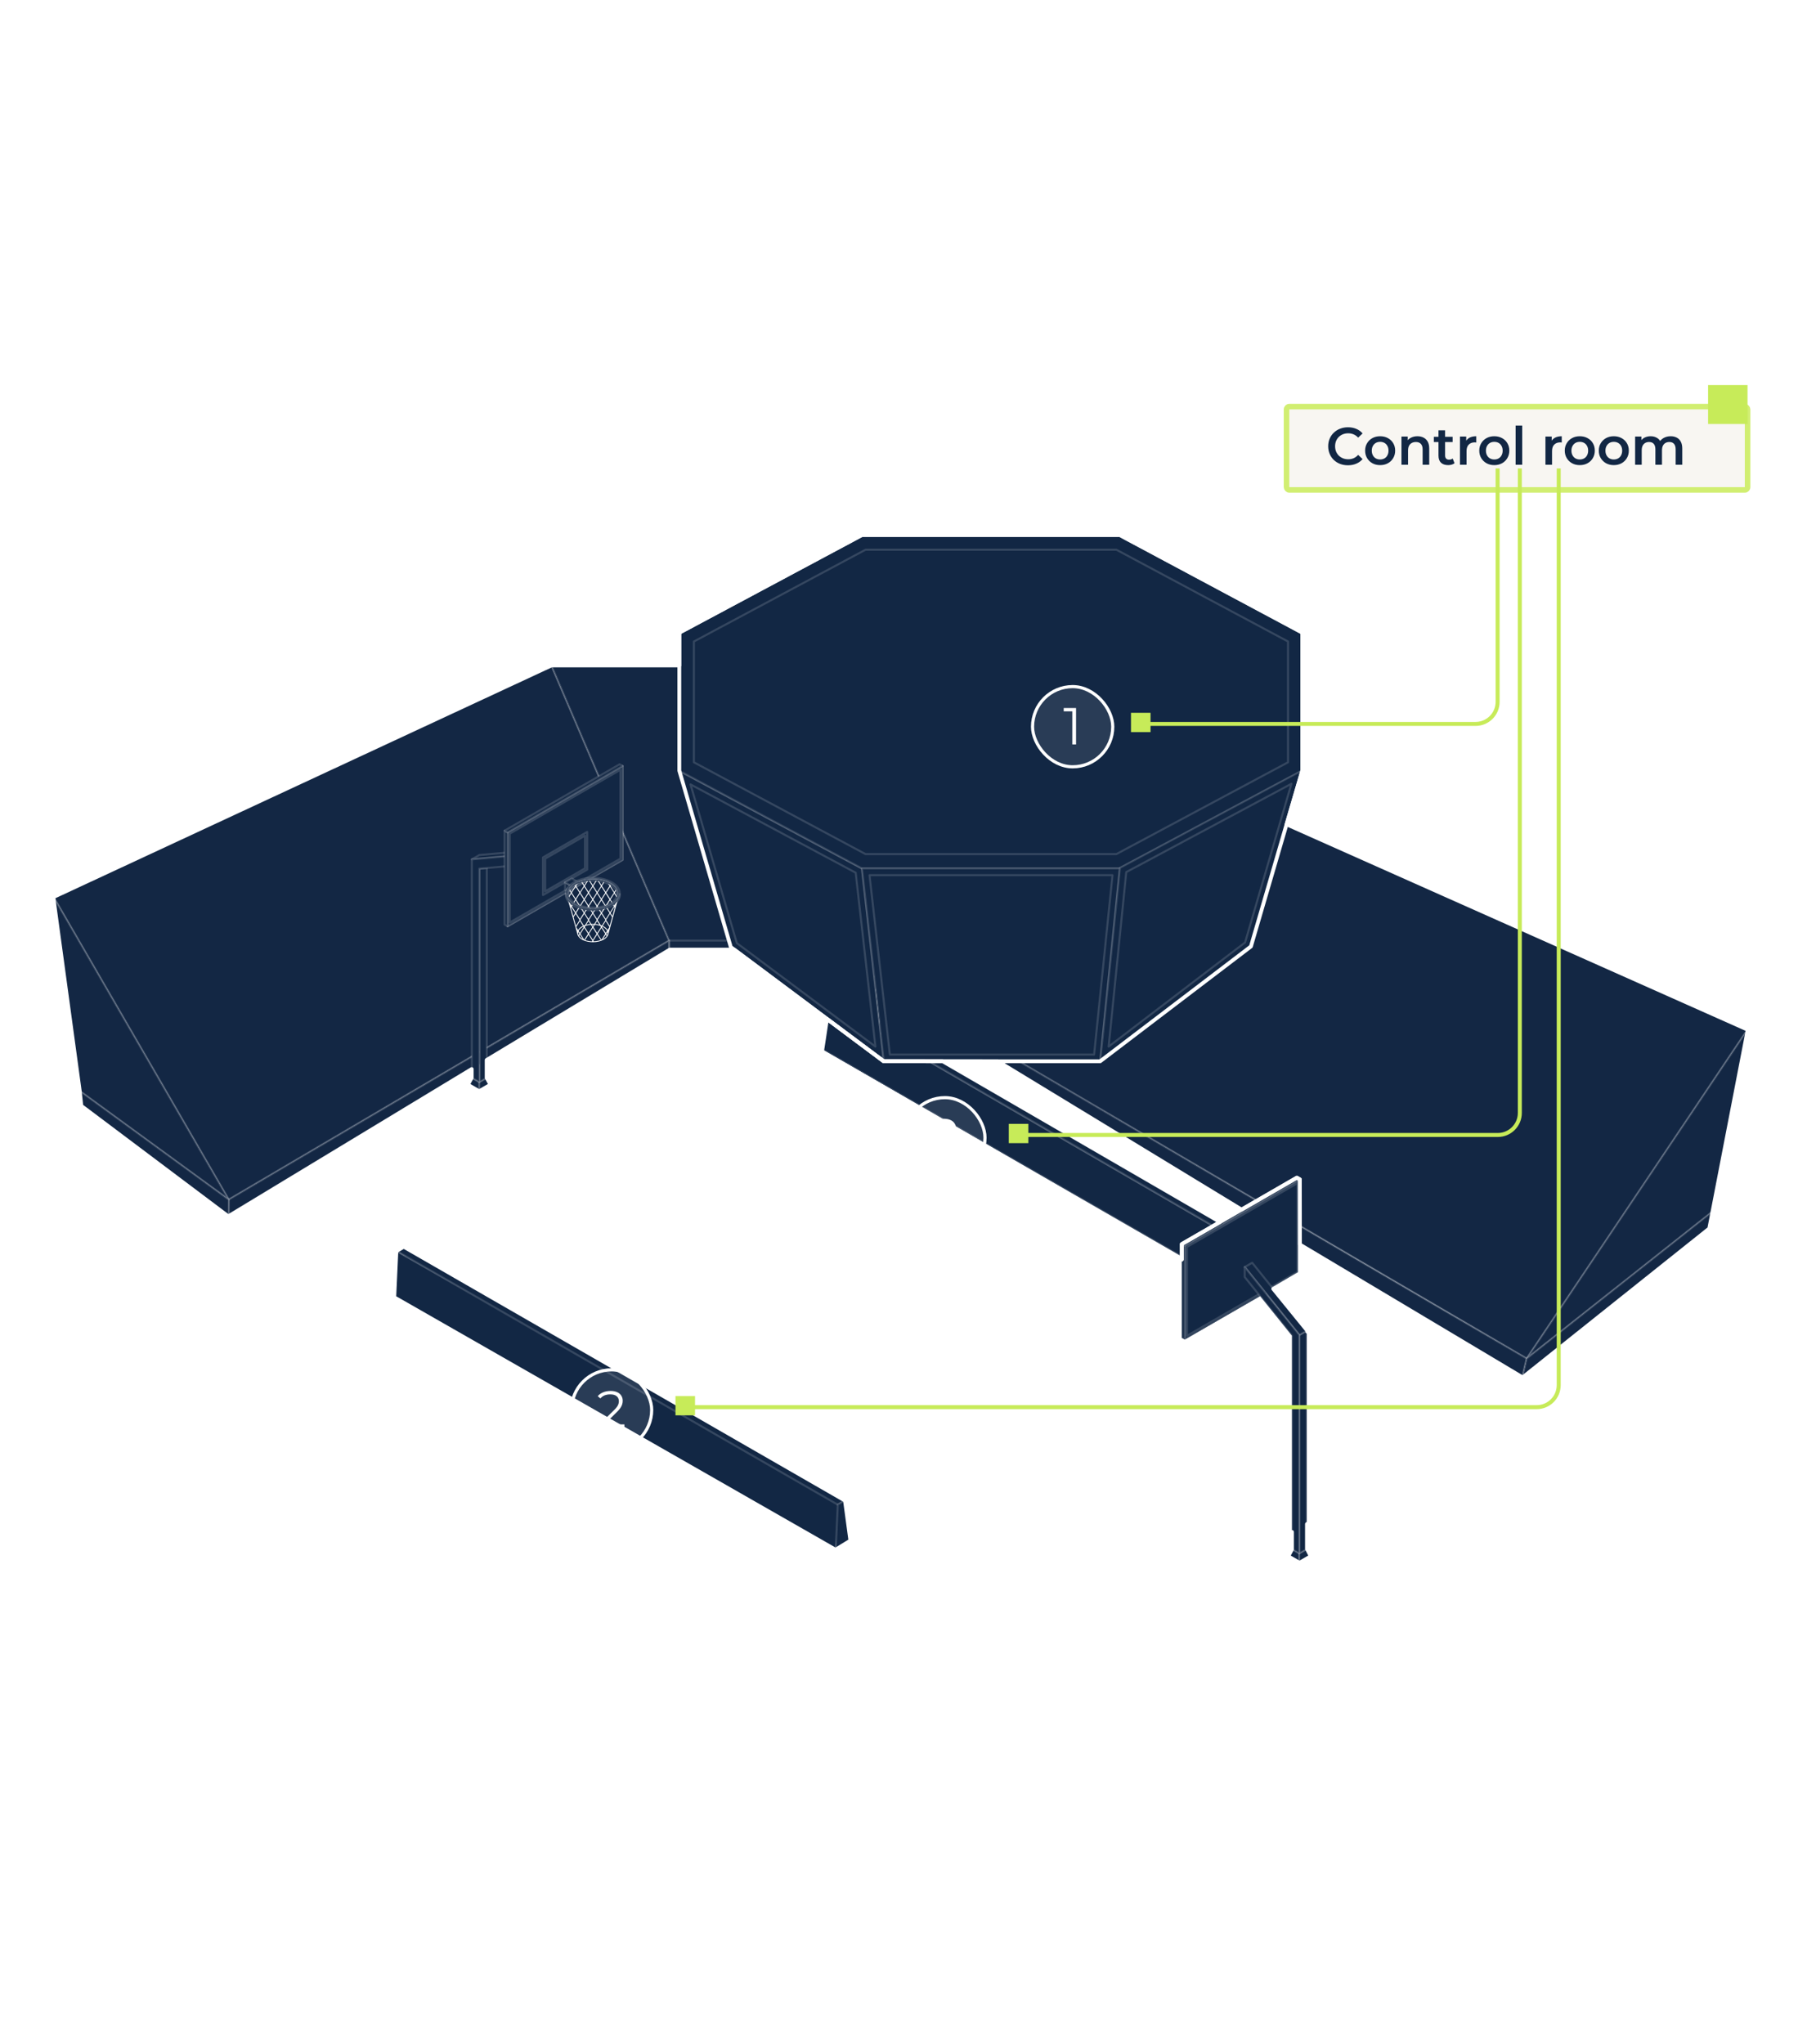 <svg width="305" height="345" viewBox="0 0 305 345" fill="none" xmlns="http://www.w3.org/2000/svg">
<path d="M156.953 112.365L294.949 173.817L257.686 229.319L137.092 158.763L156.953 112.365Z" fill="#132744" stroke="white" stroke-opacity="0.15" stroke-width="0.344" stroke-linejoin="round"/>
<path d="M93.089 112.365L9.049 151.442L38.606 202.495L112.947 158.763L93.089 112.365Z" fill="#132744" stroke="white" stroke-opacity="0.15" stroke-width="0.344" stroke-linejoin="round"/>
<path d="M136.433 160.302H113.608L93.09 112.365H156.955L136.433 160.302Z" fill="#132744" stroke="white" stroke-opacity="0.15" stroke-width="0.344" stroke-linejoin="round"/>
<path d="M112.947 160.302H136.433L137.093 158.763H112.947" fill="#132744"/>
<path d="M112.947 160.302H136.433L137.093 158.763H112.947" stroke="white" stroke-opacity="0.15" stroke-width="0.344" stroke-linejoin="round"/>
<path d="M38.568 205.305L38.605 202.494L112.946 158.763V160.302L38.568 205.305Z" fill="#132744" stroke="white" stroke-opacity="0.15" stroke-width="0.344" stroke-linejoin="round"/>
<path d="M257.686 229.319L256.959 232.476C220.967 211.47 172.428 181.307 136.432 160.302C136.65 159.79 136.869 159.274 137.092 158.763C172.651 179.43 222.123 208.652 257.686 229.319Z" fill="#132744" stroke="white" stroke-opacity="0.15" stroke-width="0.344" stroke-linejoin="round"/>
<path d="M210.356 215.618V208.817L141.196 168.741L141.191 175.901L210.356 215.618Z" fill="#122744" stroke="white" stroke-opacity="0.15" stroke-width="0.344" stroke-linejoin="round"/>
<path d="M208.024 217.037L209.159 209.477L139.998 169.401L138.863 177.193L208.024 217.037Z" fill="#122744" stroke="white" stroke-opacity="0.15" stroke-width="0.344" stroke-linejoin="round"/>
<path d="M140.035 169.422L141.195 168.741L210.356 208.817L209.196 209.498L140.035 169.422Z" fill="#122744" stroke="white" stroke-opacity="0.15" stroke-width="0.344" stroke-linejoin="round"/>
<path d="M208.023 217.038L210.355 215.618V208.817L209.196 209.498L208.023 217.038Z" fill="#122744" stroke="white" stroke-opacity="0.15" stroke-width="0.344" stroke-linejoin="round"/>
<path d="M202.221 267.162L202.267 267.137L202.221 267.162Z" fill="white"/>
<path d="M99.998 208.156L73.512 192.866L99.998 208.156Z" fill="white"/>
<path d="M122.486 195.178L95.863 179.81L122.486 195.178Z" fill="white"/>
<path d="M123.228 195.034L96.357 179.525L123.228 195.034Z" fill="white"/>
<path d="M72.881 193.073L99.999 208.726H100.007C99.924 208.677 99.838 208.631 99.755 208.582L72.885 193.073H72.881Z" fill="white"/>
<path d="M123.477 195.178L123.229 195.033C123.311 195.083 123.39 195.133 123.469 195.178H123.477Z" fill="white"/>
<path d="M179.273 280.982L49.441 206.036L118.813 165.993L248.648 240.94M247.657 240.94L118.813 166.567L50.432 206.04L179.277 280.413" fill="white" fill-opacity="0.15"/>
<path d="M136.153 230.928C129.045 226.826 129.045 220.149 136.153 216.042C143.261 211.94 154.826 211.94 161.938 216.042C169.045 220.144 169.045 226.822 161.938 230.928C154.83 235.03 143.261 235.03 136.153 230.928ZM161.442 216.331C154.607 212.386 143.483 212.386 136.648 216.331C129.813 220.276 129.813 226.698 136.648 230.643C143.483 234.588 154.607 234.588 161.442 230.643C168.277 226.698 168.277 220.276 161.442 216.331Z" fill="white" fill-opacity="0.15"/>
<path d="M114.855 243.507L114.359 243.222L183.231 203.465L183.726 203.75L114.855 243.507Z" fill="white" fill-opacity="0.15"/>
<path d="M183.878 278.325L172.783 271.92C156.195 262.346 156.195 246.768 172.783 237.193C189.368 227.619 216.357 227.619 232.942 237.193L244.037 243.598M243.046 243.598L232.446 237.478C216.135 228.061 189.59 228.061 173.274 237.478C156.962 246.895 156.962 262.218 173.274 271.636L183.874 277.756" fill="white" fill-opacity="0.15"/>
<path d="M175.351 238.675C181.551 235.097 191.638 235.097 197.838 238.675L224.708 254.183L225.203 253.898L198.333 238.39C191.861 234.655 181.332 234.655 174.86 238.39C168.388 242.125 168.388 248.203 174.86 251.942L201.73 267.451L202.225 267.166L175.355 251.658C169.156 248.08 169.156 242.257 175.355 238.679L175.351 238.675Z" fill="white" fill-opacity="0.15"/>
<path d="M114.205 168.651L125.3 175.056C141.889 184.63 141.889 200.209 125.3 209.783C108.716 219.357 81.726 219.357 65.142 209.783L54.047 203.378M55.038 203.378L65.637 209.498C81.949 218.916 108.493 218.916 124.809 209.498C141.121 200.081 141.121 184.758 124.809 175.341L114.21 169.221" fill="white" fill-opacity="0.15"/>
<path d="M123.469 195.178L122.973 195.462C128.925 199.053 128.847 204.764 122.734 208.297C116.617 211.829 106.719 211.871 100.503 208.437L100.008 208.722C106.5 212.316 116.84 212.271 123.229 208.582C129.619 204.892 129.697 198.925 123.469 195.178Z" fill="white" fill-opacity="0.15"/>
<path d="M122.487 195.178L100 208.157L100.248 208.301C100.33 208.35 100.417 208.392 100.499 208.441L122.974 195.471C122.891 195.421 122.817 195.372 122.734 195.326L122.487 195.182V195.178Z" fill="white" fill-opacity="0.15"/>
<path d="M95.863 179.81L122.486 195.178L122.733 195.323C122.816 195.372 122.894 195.422 122.973 195.467L123.468 195.182C123.386 195.133 123.311 195.083 123.229 195.038L96.359 179.529" fill="white" fill-opacity="0.15"/>
<path d="M100.248 208.297L100 208.152L73.514 192.862C73.465 192.842 73.419 192.813 73.378 192.788L72.887 193.073L99.757 208.581C99.839 208.631 99.926 208.672 100.009 208.722L100.504 208.437C100.421 208.392 100.335 208.346 100.252 208.297H100.248Z" fill="white" fill-opacity="0.15"/>
<path d="M72.391 192.788L72.882 193.073L72.391 192.788Z" fill="white"/>
<path d="M79.002 183.099L79.642 181.91L80.905 182.641V184.196L79.002 183.099Z" fill="#122744" stroke="white" stroke-opacity="0.15" stroke-width="0.344" stroke-linejoin="round"/>
<path d="M82.163 181.91L82.803 183.099L80.904 184.196V182.641L82.163 181.91Z" fill="#122744" stroke="white" stroke-opacity="0.15" stroke-width="0.344" stroke-linejoin="round"/>
<path d="M79.643 145.057L80.906 144.327L93.408 143.217L92.145 143.943L79.643 145.057Z" fill="#122744" stroke="white" stroke-opacity="0.15" stroke-width="0.344" stroke-linejoin="round"/>
<path d="M82.163 146.511L80.904 146.626V182.641L82.163 181.91V146.511Z" fill="#122744" stroke="white" stroke-opacity="0.15" stroke-width="0.344" stroke-linejoin="round"/>
<path d="M80.906 182.64L79.643 181.91V145.058L92.145 143.943L92.776 145.569L80.906 146.626V182.64Z" fill="#122744" stroke="white" stroke-opacity="0.15" stroke-width="0.344" stroke-linejoin="round"/>
<path d="M105.088 145.141L85.676 156.345V140.502L105.088 129.298V145.141Z" fill="#122744" stroke="white" stroke-opacity="0.15" stroke-width="0.344" stroke-linejoin="round"/>
<path d="M99.107 146.783L91.652 151.083V144.728L99.107 140.428V146.783ZM92.016 150.456L98.743 146.573V141.055L92.016 144.938V150.456Z" fill="#122744" stroke="white" stroke-opacity="0.15" stroke-width="0.344" stroke-linejoin="round"/>
<path d="M105.088 145.141L85.676 156.345V140.502L105.088 129.298V145.141ZM86.039 155.718L104.724 144.93V129.925L86.039 140.713V155.718Z" fill="#122744" stroke="white" stroke-opacity="0.15" stroke-width="0.344" stroke-linejoin="round"/>
<path d="M85.676 156.345L85.168 156.056V140.213L85.676 140.502V156.345Z" fill="#122744" stroke="white" stroke-opacity="0.15" stroke-width="0.344" stroke-linejoin="round"/>
<path d="M104.58 129.009L105.087 129.298L85.676 140.502L85.168 140.213L104.58 129.009Z" fill="#122744" stroke="white" stroke-opacity="0.15" stroke-width="0.344" stroke-linejoin="round"/>
<path d="M103.177 149.086C101.46 148.095 98.67 148.095 96.953 149.086C95.905 149.692 95.442 150.563 95.723 151.413L97.486 157.789C97.589 158.099 97.841 158.379 98.225 158.598C98.286 158.635 98.352 158.668 98.423 158.701C98.901 158.924 99.483 159.039 100.069 159.039C100.738 159.039 101.407 158.891 101.914 158.598C102.294 158.379 102.55 158.099 102.653 157.789L104.412 151.421C104.692 150.567 104.23 149.696 103.182 149.09L103.177 149.086ZM103.223 149.284C103.574 149.502 103.846 149.754 104.032 150.018L103.689 150.559L103.05 149.552L103.223 149.28V149.284ZM102.509 157.744C102.496 157.777 102.484 157.814 102.468 157.847L102.327 157.624L102.529 157.306C102.562 157.451 102.558 157.599 102.513 157.744H102.509ZM102.212 158.193C102.212 158.193 102.179 158.226 102.162 158.243C102.137 158.264 102.117 158.284 102.092 158.301C102.08 158.309 102.067 158.321 102.055 158.33C102.034 158.346 102.009 158.363 101.985 158.379C101.972 158.387 101.964 158.396 101.952 158.404C101.914 158.429 101.881 158.449 101.84 158.474C101.815 158.486 101.791 158.499 101.766 158.515L102.245 157.764L102.389 157.995C102.348 158.057 102.294 158.119 102.236 158.181C102.228 158.189 102.224 158.193 102.216 158.202L102.212 158.193ZM101.514 158.627L100.878 157.624L101.518 156.617L102.158 157.624L101.522 158.627H101.514ZM101.374 158.68C101.291 158.709 101.2 158.738 101.114 158.759C101.11 158.759 101.101 158.759 101.097 158.763C100.965 158.796 100.825 158.825 100.684 158.845C100.676 158.845 100.668 158.845 100.66 158.845C100.569 158.858 100.474 158.87 100.379 158.874C100.33 158.874 100.28 158.883 100.23 158.883L100.152 158.759L100.792 157.752L101.378 158.672L101.374 158.68ZM99.9 158.891C99.851 158.891 99.801 158.887 99.752 158.883C99.657 158.874 99.566 158.866 99.471 158.854C99.463 158.854 99.454 158.854 99.446 158.854C99.306 158.833 99.17 158.804 99.034 158.771C99.029 158.771 99.021 158.771 99.017 158.767C98.926 158.742 98.84 158.718 98.757 158.689L99.343 157.768L99.983 158.775L99.904 158.899L99.9 158.891ZM98.612 158.627L97.977 157.624L98.617 156.617L99.256 157.624L98.621 158.627H98.612ZM97.601 157.306L97.803 157.624L97.663 157.847C97.647 157.814 97.634 157.777 97.622 157.744V157.723C97.572 157.583 97.572 157.442 97.605 157.306H97.601ZM97.663 157.133C97.77 156.902 97.985 156.687 98.29 156.51C98.352 156.473 98.414 156.44 98.48 156.411L98.526 156.485L97.886 157.492L97.659 157.137L97.663 157.133ZM99.9 156.089C99.954 156.089 100.008 156.085 100.065 156.085C100.123 156.085 100.173 156.085 100.23 156.089L100.065 156.345L99.9 156.089ZM100.701 157.624L100.061 158.631L99.421 157.624L100.061 156.617L100.701 157.624ZM99.809 155.948L99.397 155.301L100.061 154.252L100.726 155.301L100.313 155.948C100.144 155.94 99.975 155.94 99.809 155.948ZM99.339 153.113L99.979 154.12L99.339 155.127L98.699 154.12L99.339 153.113ZM98.612 153.984L97.973 152.977L98.612 151.97L99.252 152.977L98.612 153.984ZM99.421 152.977L100.061 151.97L100.701 152.977L100.061 153.984L99.421 152.977ZM99.644 155.961C99.405 155.981 99.17 156.023 98.947 156.085L99.335 155.474L99.644 155.961ZM100.784 155.474L101.172 156.085C100.949 156.023 100.713 155.981 100.474 155.961L100.784 155.474ZM100.144 154.116L100.784 153.109L101.423 154.116L100.784 155.123L100.144 154.116ZM100.87 152.973L101.51 151.966L102.15 152.973L101.51 153.98L100.87 152.973ZM101.597 151.83L102.236 150.823L102.876 151.83L102.236 152.837L101.597 151.83ZM101.51 151.694L100.87 150.687L101.51 149.68L102.15 150.687L101.51 151.694ZM101.423 151.83L100.784 152.837L100.144 151.83L100.784 150.823L101.423 151.83ZM100.061 151.694L99.421 150.687L100.061 149.68L100.701 150.687L100.061 151.694ZM99.975 151.83L99.335 152.837L98.695 151.83L99.335 150.823L99.975 151.83ZM98.612 151.694L97.973 150.687L98.612 149.68L99.252 150.687L98.612 151.694ZM98.526 151.83L97.886 152.837L97.246 151.83L97.886 150.823L98.526 151.83ZM97.164 151.694L96.524 150.687L97.164 149.68L97.803 150.687L97.164 151.694ZM97.803 152.969L97.164 153.976L96.524 152.969L97.164 151.962L97.803 152.969ZM97.89 153.105L98.53 154.112L97.89 155.119L97.25 154.112L97.89 153.105ZM98.617 154.248L99.281 155.296L98.74 156.151C98.674 156.175 98.608 156.2 98.542 156.225L97.952 155.296L98.617 154.248ZM99.739 156.093L99.983 156.477L99.343 157.484L98.703 156.477L98.835 156.266C99.116 156.175 99.426 156.118 99.735 156.093H99.739ZM102.245 157.484L101.605 156.477L101.65 156.402C101.716 156.431 101.778 156.468 101.84 156.501C102.146 156.679 102.36 156.894 102.468 157.125L102.241 157.48L102.245 157.484ZM101.436 156.477L100.796 157.484L100.156 156.477L100.4 156.093C100.713 156.118 101.019 156.175 101.299 156.266L101.432 156.477H101.436ZM101.399 156.147L100.858 155.292L101.522 154.244L102.187 155.292L101.597 156.221C101.531 156.192 101.465 156.167 101.399 156.147ZM101.609 154.112L102.249 153.105L102.889 154.112L102.249 155.119L101.609 154.112ZM102.335 152.969L102.975 151.962L103.615 152.969L102.975 153.976L102.335 152.969ZM102.335 150.687L102.975 149.68L103.615 150.687L102.975 151.694L102.335 150.687ZM103.107 149.201L102.975 149.412L102.715 148.999C102.851 149.061 102.983 149.127 103.111 149.201H103.107ZM102.476 148.904L102.884 149.548L102.245 150.555L101.605 149.548L102.096 148.772C102.224 148.813 102.348 148.854 102.472 148.904H102.476ZM101.956 148.731L101.522 149.412L100.965 148.533C101.308 148.574 101.638 148.64 101.956 148.731ZM101.436 149.548L100.796 150.555L100.156 149.548L100.796 148.541L101.436 149.548ZM100.074 148.479C100.268 148.479 100.462 148.487 100.651 148.504L100.074 149.416L99.496 148.504C99.686 148.487 99.88 148.479 100.074 148.479ZM99.987 149.548L99.347 150.555L98.707 149.548L99.347 148.541L99.987 149.548ZM99.182 148.533L98.625 149.412L98.191 148.731C98.509 148.64 98.844 148.574 99.182 148.533ZM98.043 148.772L98.534 149.548L97.894 150.555L97.254 149.548L97.663 148.904C97.787 148.854 97.911 148.813 98.039 148.772H98.043ZM97.432 149.003L97.172 149.416L97.04 149.205C97.168 149.131 97.3 149.065 97.436 149.003H97.432ZM96.912 149.28L97.085 149.552L96.445 150.559L96.103 150.018C96.293 149.75 96.565 149.502 96.912 149.284V149.28ZM95.864 151.368C95.727 150.955 95.785 150.538 96.012 150.15L96.355 150.691L95.88 151.438L95.859 151.368H95.864ZM95.934 151.628L96.441 150.827L97.081 151.834L96.441 152.841L96.136 152.358L95.934 151.628ZM96.322 153.031L96.268 152.837L96.355 152.977L96.322 153.031ZM96.375 153.221L96.445 153.113L97.085 154.12L96.763 154.624L96.375 153.221ZM96.813 154.809L97.168 154.252L97.832 155.301L97.217 156.27L96.813 154.814V154.809ZM97.267 156.456L97.89 155.474L98.406 156.283C98.344 156.312 98.282 156.345 98.22 156.378C97.923 156.551 97.704 156.757 97.572 156.984L97.287 156.534L97.263 156.452L97.267 156.456ZM97.502 157.141C97.494 157.166 97.486 157.187 97.477 157.211L97.424 157.017L97.502 157.141ZM98.183 158.4C98.183 158.4 98.158 158.383 98.15 158.375C98.125 158.359 98.101 158.342 98.08 158.326C98.068 158.317 98.055 158.309 98.047 158.301C98.022 158.28 97.993 158.259 97.969 158.235C97.952 158.222 97.936 158.206 97.923 158.189C97.915 158.181 97.903 158.173 97.894 158.16C97.841 158.107 97.791 158.049 97.754 157.991C97.754 157.991 97.75 157.983 97.746 157.983L97.89 157.752L98.369 158.503C98.344 158.491 98.319 158.478 98.295 158.462C98.257 158.441 98.22 158.416 98.183 158.392V158.4ZM102.653 157.211C102.645 157.187 102.637 157.166 102.629 157.141L102.707 157.017L102.653 157.211ZM102.839 156.539L102.554 156.988C102.426 156.761 102.208 156.555 101.906 156.382C101.848 156.349 101.787 156.316 101.72 156.287L102.236 155.478L102.86 156.46L102.835 156.543L102.839 156.539ZM102.913 156.266L102.298 155.296L102.963 154.248L103.318 154.805L102.913 156.262V156.266ZM103.367 154.62L103.045 154.116L103.685 153.109L103.755 153.217L103.367 154.62ZM103.805 153.031L103.772 152.977L103.859 152.837L103.805 153.031ZM103.991 152.358L103.685 152.841L103.045 151.834L103.685 150.827L104.193 151.628L103.991 152.358ZM104.263 151.372L104.242 151.438L103.768 150.691L104.11 150.15C104.337 150.538 104.395 150.955 104.259 151.372H104.263Z" fill="white"/>
<path d="M96.512 149.59L95.381 150.242V148.938L96.512 149.59Z" fill="#122744" stroke="white" stroke-opacity="0.15" stroke-width="0.344" stroke-linejoin="round"/>
<path d="M96.512 149.589L95.381 148.937L96.512 148.281L97.643 148.937L96.512 149.589Z" fill="#122744" stroke="white" stroke-opacity="0.15" stroke-width="0.344" stroke-linejoin="round"/>
<path d="M103.277 148.941C101.502 147.918 98.629 147.918 96.855 148.941C95.08 149.965 95.08 151.624 96.855 152.647C98.629 153.671 101.502 153.671 103.277 152.647C105.052 151.624 105.052 149.965 103.277 148.941ZM103.009 152.495C101.382 153.431 98.749 153.431 97.127 152.495C95.501 151.558 95.501 150.035 97.127 149.098C98.753 148.161 101.387 148.161 103.009 149.098C104.635 150.035 104.635 151.558 103.009 152.495Z" fill="#122744" stroke="white" stroke-opacity="0.15" stroke-width="0.344" stroke-linejoin="round"/>
<path d="M103.004 149.098C101.377 148.161 98.744 148.161 97.122 149.098C96.251 149.602 95.851 150.27 95.912 150.926C95.966 150.357 96.371 149.796 97.122 149.358C98.748 148.421 101.381 148.421 103.004 149.358C103.759 149.796 104.163 150.357 104.217 150.926C104.279 150.27 103.874 149.602 103.004 149.098Z" fill="#122744" stroke="white" stroke-opacity="0.15" stroke-width="0.344" stroke-linejoin="round"/>
<path d="M103.277 152.647C101.502 153.67 98.629 153.67 96.854 152.647C96.025 152.168 95.583 151.549 95.529 150.926C95.467 151.64 95.909 152.366 96.854 152.911C98.629 153.934 101.502 153.934 103.277 152.911C104.222 152.366 104.663 151.64 104.601 150.926C104.548 151.553 104.106 152.168 103.277 152.647Z" fill="#122744" stroke="white" stroke-opacity="0.15" stroke-width="0.344" stroke-linejoin="round"/>
<path d="M217.41 262.651L218.05 261.463L219.313 262.193V263.749L217.41 262.651Z" fill="#122744" stroke="white" stroke-opacity="0.15" stroke-width="0.344" stroke-linejoin="round"/>
<path d="M220.571 261.463L221.211 262.651L219.312 263.749V262.193L220.571 261.463Z" fill="#122744" stroke="white" stroke-opacity="0.15" stroke-width="0.344" stroke-linejoin="round"/>
<path d="M210.677 214.917C208.96 213.926 206.17 213.926 204.453 214.917C203.405 215.523 202.943 216.394 203.223 217.244L204.986 223.62C205.089 223.93 205.341 224.21 205.724 224.429C205.786 224.466 205.852 224.499 205.923 224.532C206.401 224.755 206.983 224.871 207.569 224.871C208.238 224.871 208.907 224.722 209.414 224.429C209.794 224.21 210.05 223.93 210.153 223.62L211.912 217.252C212.192 216.398 211.73 215.527 210.682 214.921L210.677 214.917ZM210.723 215.115C211.074 215.333 211.346 215.585 211.532 215.849L211.189 216.39L210.55 215.383L210.723 215.111V215.115ZM210.009 223.575C209.996 223.608 209.984 223.645 209.968 223.678L209.827 223.455L210.029 223.137C210.062 223.282 210.058 223.43 210.013 223.575H210.009ZM209.712 224.025C209.712 224.025 209.679 224.058 209.662 224.074C209.637 224.095 209.617 224.115 209.592 224.132C209.58 224.14 209.567 224.152 209.555 224.161C209.534 224.177 209.509 224.194 209.485 224.21C209.472 224.218 209.464 224.227 209.452 224.235C209.414 224.26 209.381 224.28 209.34 224.305C209.315 224.318 209.291 224.33 209.266 224.346L209.745 223.595L209.889 223.826C209.848 223.888 209.794 223.95 209.736 224.012C209.728 224.02 209.724 224.025 209.716 224.033L209.712 224.025ZM209.014 224.458L208.378 223.455L209.018 222.448L209.658 223.455L209.022 224.458H209.014ZM208.874 224.511C208.791 224.54 208.7 224.569 208.614 224.59C208.61 224.59 208.601 224.59 208.597 224.594C208.465 224.627 208.325 224.656 208.184 224.677C208.176 224.677 208.168 224.677 208.16 224.677C208.069 224.689 207.974 224.701 207.879 224.705C207.83 224.705 207.78 224.714 207.73 224.714L207.652 224.59L208.292 223.583L208.878 224.503L208.874 224.511ZM207.4 224.722C207.351 224.722 207.301 224.718 207.252 224.714C207.157 224.705 207.066 224.697 206.971 224.685C206.963 224.685 206.954 224.685 206.946 224.685C206.806 224.664 206.67 224.635 206.533 224.602C206.529 224.602 206.521 224.602 206.517 224.598C206.426 224.573 206.339 224.549 206.257 224.52L206.843 223.599L207.483 224.606L207.404 224.73L207.4 224.722ZM206.112 224.458L205.477 223.455L206.117 222.448L206.756 223.455L206.121 224.458H206.112ZM205.101 223.137L205.303 223.455L205.163 223.678C205.147 223.645 205.134 223.608 205.122 223.575V223.554C205.072 223.414 205.072 223.273 205.105 223.137H205.101ZM205.163 222.964C205.27 222.733 205.485 222.518 205.791 222.341C205.852 222.304 205.914 222.271 205.98 222.242L206.026 222.316L205.386 223.323L205.159 222.968L205.163 222.964ZM207.4 221.92C207.454 221.92 207.508 221.916 207.565 221.916C207.623 221.916 207.673 221.916 207.73 221.92L207.565 222.176L207.4 221.92ZM208.201 223.455L207.561 224.462L206.921 223.455L207.561 222.448L208.201 223.455ZM207.309 221.78L206.897 221.132L207.561 220.083L208.226 221.132L207.813 221.78C207.644 221.771 207.475 221.771 207.309 221.78ZM206.839 218.944L207.479 219.951L206.839 220.958L206.199 219.951L206.839 218.944ZM206.112 219.815L205.473 218.808L206.112 217.801L206.752 218.808L206.112 219.815ZM206.921 218.808L207.561 217.801L208.201 218.808L207.561 219.815L206.921 218.808ZM207.144 221.792C206.905 221.813 206.67 221.854 206.447 221.916L206.835 221.305L207.144 221.792ZM208.284 221.305L208.672 221.916C208.449 221.854 208.213 221.813 207.974 221.792L208.284 221.305ZM207.644 219.947L208.284 218.94L208.923 219.947L208.284 220.954L207.644 219.947ZM208.37 218.804L209.01 217.797L209.65 218.804L209.01 219.811L208.37 218.804ZM209.097 217.661L209.736 216.654L210.376 217.661L209.736 218.668L209.097 217.661ZM209.01 217.525L208.37 216.518L209.01 215.511L209.65 216.518L209.01 217.525ZM208.923 217.661L208.284 218.668L207.644 217.661L208.284 216.654L208.923 217.661ZM207.561 217.525L206.921 216.518L207.561 215.511L208.201 216.518L207.561 217.525ZM207.475 217.661L206.835 218.668L206.195 217.661L206.835 216.654L207.475 217.661ZM206.112 217.525L205.473 216.518L206.112 215.511L206.752 216.518L206.112 217.525ZM206.026 217.661L205.386 218.668L204.746 217.661L205.386 216.654L206.026 217.661ZM204.664 217.525L204.024 216.518L204.664 215.511L205.303 216.518L204.664 217.525ZM205.303 218.8L204.664 219.807L204.024 218.8L204.664 217.793L205.303 218.8ZM205.39 218.936L206.03 219.943L205.39 220.95L204.75 219.943L205.39 218.936ZM206.117 220.079L206.781 221.128L206.24 221.982C206.174 222.007 206.108 222.031 206.042 222.056L205.452 221.128L206.117 220.079ZM207.239 221.924L207.483 222.308L206.843 223.315L206.203 222.308L206.335 222.097C206.616 222.007 206.926 221.949 207.235 221.924H207.239ZM209.745 223.315L209.105 222.308L209.15 222.233C209.216 222.262 209.278 222.3 209.34 222.333C209.646 222.51 209.86 222.725 209.968 222.956L209.741 223.311L209.745 223.315ZM208.936 222.308L208.296 223.315L207.656 222.308L207.9 221.924C208.213 221.949 208.519 222.007 208.799 222.097L208.932 222.308H208.936ZM208.899 221.978L208.358 221.123L209.022 220.075L209.687 221.123L209.097 222.052C209.031 222.023 208.965 221.998 208.899 221.978ZM209.109 219.943L209.749 218.936L210.389 219.943L209.749 220.95L209.109 219.943ZM209.835 218.8L210.475 217.793L211.115 218.8L210.475 219.807L209.835 218.8ZM209.835 216.518L210.475 215.511L211.115 216.518L210.475 217.525L209.835 216.518ZM210.607 215.032L210.475 215.243L210.215 214.83C210.351 214.892 210.483 214.958 210.611 215.032H210.607ZM209.976 214.735L210.384 215.379L209.745 216.386L209.105 215.379L209.596 214.603C209.724 214.644 209.848 214.686 209.972 214.735H209.976ZM209.456 214.562L209.022 215.243L208.465 214.364C208.808 214.405 209.138 214.471 209.456 214.562ZM208.936 215.379L208.296 216.386L207.656 215.379L208.296 214.372L208.936 215.379ZM207.574 214.31C207.768 214.31 207.962 214.318 208.151 214.335L207.574 215.247L206.996 214.335C207.186 214.318 207.38 214.31 207.574 214.31ZM207.487 215.379L206.847 216.386L206.207 215.379L206.847 214.372L207.487 215.379ZM206.682 214.364L206.125 215.243L205.691 214.562C206.009 214.471 206.344 214.405 206.682 214.364ZM205.543 214.603L206.034 215.379L205.394 216.386L204.754 215.379L205.163 214.735C205.287 214.686 205.411 214.644 205.539 214.603H205.543ZM204.932 214.834L204.672 215.247L204.54 215.036C204.668 214.962 204.8 214.896 204.936 214.834H204.932ZM204.412 215.111L204.585 215.383L203.946 216.39L203.603 215.849C203.793 215.581 204.065 215.333 204.412 215.115V215.111ZM203.364 217.199C203.227 216.786 203.285 216.369 203.512 215.981L203.855 216.522L203.38 217.269L203.359 217.199H203.364ZM203.434 217.459L203.941 216.658L204.581 217.665L203.941 218.672L203.636 218.189L203.434 217.459ZM203.822 218.862L203.768 218.668L203.855 218.808L203.822 218.862ZM203.875 219.052L203.946 218.944L204.585 219.951L204.263 220.455L203.875 219.052ZM204.313 220.641L204.668 220.083L205.332 221.132L204.717 222.101L204.313 220.645V220.641ZM204.767 222.287L205.39 221.305L205.906 222.114C205.844 222.143 205.782 222.176 205.72 222.209C205.423 222.382 205.204 222.588 205.072 222.815L204.788 222.366L204.763 222.283L204.767 222.287ZM205.002 222.972C204.994 222.997 204.986 223.018 204.977 223.042L204.924 222.848L205.002 222.972ZM205.683 224.231C205.683 224.231 205.658 224.214 205.65 224.206C205.625 224.19 205.601 224.173 205.58 224.157C205.568 224.148 205.555 224.14 205.547 224.132C205.522 224.111 205.493 224.091 205.469 224.066C205.452 224.053 205.436 224.037 205.423 224.02C205.415 224.012 205.403 224.004 205.394 223.992C205.341 223.938 205.291 223.88 205.254 223.822C205.254 223.822 205.25 223.814 205.246 223.814L205.39 223.583L205.869 224.334C205.844 224.322 205.819 224.309 205.795 224.293C205.757 224.272 205.72 224.247 205.683 224.223V224.231ZM210.153 223.042C210.145 223.018 210.137 222.997 210.129 222.972L210.207 222.848L210.153 223.042ZM210.339 222.37L210.054 222.819C209.926 222.593 209.708 222.386 209.406 222.213C209.348 222.18 209.287 222.147 209.22 222.118L209.736 221.309L210.36 222.291L210.335 222.374L210.339 222.37ZM210.413 222.097L209.798 221.128L210.463 220.079L210.818 220.636L210.413 222.093V222.097ZM210.867 220.451L210.545 219.947L211.185 218.94L211.255 219.048L210.867 220.451ZM211.305 218.862L211.272 218.808L211.359 218.668L211.305 218.862ZM211.491 218.189L211.185 218.672L210.545 217.665L211.185 216.658L211.693 217.459L211.491 218.189ZM211.763 217.203L211.742 217.269L211.268 216.522L211.61 215.981C211.837 216.369 211.895 216.786 211.759 217.203H211.763Z" fill="white"/>
<path d="M210.777 214.772C209.002 213.749 206.129 213.749 204.355 214.772C202.58 215.796 202.58 217.455 204.355 218.478C206.129 219.502 209.002 219.502 210.777 218.478C212.552 217.455 212.552 215.796 210.777 214.772ZM210.509 218.326C208.882 219.262 206.249 219.262 204.627 218.326C203.005 217.389 203.001 215.866 204.627 214.929C206.253 213.993 208.887 213.993 210.509 214.929C212.135 215.866 212.135 217.389 210.509 218.326Z" fill="white"/>
<path d="M210.506 214.924C208.879 213.987 206.246 213.987 204.624 214.924C203.753 215.428 203.353 216.096 203.414 216.752C203.468 216.183 203.873 215.622 204.624 215.184C206.25 214.247 208.883 214.247 210.506 215.184C211.261 215.622 211.665 216.183 211.719 216.752C211.781 216.096 211.376 215.428 210.506 214.924Z" fill="white"/>
<path d="M210.776 218.478C209.002 219.501 206.129 219.501 204.354 218.478C203.524 217.999 203.083 217.38 203.029 216.757C202.967 217.471 203.409 218.197 204.354 218.742C206.129 219.765 209.002 219.765 210.776 218.742C211.722 218.197 212.163 217.471 212.101 216.757C212.048 217.384 211.606 217.999 210.776 218.478Z" fill="white"/>
<path d="M219.375 214.912L199.963 226.116V210.274L219.375 199.069V214.912Z" fill="#122744" stroke="white" stroke-opacity="0.15" stroke-width="0.344" stroke-linejoin="round"/>
<path d="M219.375 214.912L199.963 226.116V210.274L219.375 199.069V214.912ZM200.326 225.489L219.011 214.702V199.697L200.326 210.484V225.489Z" fill="#122744" stroke="white" stroke-opacity="0.15" stroke-width="0.344" stroke-linejoin="round"/>
<path d="M199.963 226.117L199.455 225.828V209.985L199.963 210.274V226.117Z" fill="#122744" stroke="white" stroke-opacity="0.15" stroke-width="0.344" stroke-linejoin="round"/>
<path d="M218.871 198.776L219.374 199.069L199.963 210.274L199.455 209.985L218.871 198.776Z" fill="#122744" stroke="white" stroke-opacity="0.15" stroke-width="0.344" stroke-linejoin="round"/>
<path d="M219.312 262.193L220.571 261.463V224.61L219.312 225.337V262.193Z" fill="#122744" stroke="white" stroke-opacity="0.15" stroke-width="0.344" stroke-linejoin="round"/>
<path d="M211.355 213.146L210.092 213.873L219.313 225.337L220.572 224.611L211.355 213.146Z" fill="#122744" stroke="white" stroke-opacity="0.15" stroke-width="0.344" stroke-linejoin="round"/>
<path d="M218.05 261.462L219.313 262.193V225.336L210.092 213.872V215.552L218.05 225.448V261.462Z" fill="#122744" stroke="white" stroke-opacity="0.15" stroke-width="0.344" stroke-linejoin="round"/>
<path d="M143.569 260.014L142.611 253.225L68.213 210.435L69.113 217.578L143.569 260.014Z" fill="#122744" stroke="white" stroke-opacity="0.15" stroke-width="0.344" stroke-linejoin="round"/>
<path d="M141.06 261.545L142.281 253.411L66.966 211.169L66.607 218.964L141.06 261.545Z" fill="#122744" stroke="white" stroke-opacity="0.15" stroke-width="0.344" stroke-linejoin="round"/>
<path d="M66.967 211.169L68.213 210.435L142.666 253.258L141.419 253.989L66.967 211.169Z" fill="#122744" stroke="white" stroke-opacity="0.15" stroke-width="0.344" stroke-linejoin="round"/>
<path d="M141.059 261.546L143.568 260.014L142.652 253.238L141.405 253.973L141.059 261.546Z" fill="#122744" stroke="white" stroke-opacity="0.15" stroke-width="0.344" stroke-linejoin="round"/>
<path d="M114.697 130.123L123.386 159.873L149.183 179.141L145.489 146.589L114.697 130.123Z" fill="#122744" stroke="white" stroke-opacity="0.15" stroke-width="0.344" stroke-linejoin="round"/>
<path d="M189.034 90.365H145.489L114.697 106.835V130.123L145.489 146.589H189.034L219.825 130.123V106.835L189.034 90.365Z" fill="#122744" stroke="white" stroke-opacity="0.15" stroke-width="0.344" stroke-linejoin="round"/>
<path d="M146.094 144.167L117.119 128.671V108.284L146.094 92.788H188.426L217.401 108.284V128.671L188.426 144.167H146.094Z" fill="#122744" stroke="white" stroke-opacity="0.15" stroke-width="0.344" stroke-linejoin="round"/>
<path d="M145.488 146.589H189.034L185.703 179.141H149.182L145.488 146.589Z" fill="#122744" stroke="white" stroke-opacity="0.15" stroke-width="0.344" stroke-linejoin="round"/>
<path d="M150.198 178.006L146.764 147.728H187.775L184.675 178.006H150.198Z" fill="#122744" stroke="white" stroke-opacity="0.15" stroke-width="0.344" stroke-linejoin="round"/>
<path d="M124.368 159.192L116.551 132.4L144.428 147.311L147.755 176.656L124.368 159.192Z" fill="#122744" stroke="white" stroke-opacity="0.15" stroke-width="0.344" stroke-linejoin="round"/>
<path d="M219.825 130.02L211.141 159.77L185.703 179.141L189.034 146.485L219.825 130.02Z" fill="#122744" stroke="white" stroke-opacity="0.15" stroke-width="0.344" stroke-linejoin="round"/>
<path d="M210.154 159.089L217.976 132.298L190.099 147.208L187.127 176.657L210.154 159.089Z" fill="#122744" stroke="white" stroke-opacity="0.15" stroke-width="0.344" stroke-linejoin="round"/>
<path d="M257.688 229.319L289.028 204.525L294.951 173.817L257.688 229.319Z" fill="#132744" stroke="white" stroke-opacity="0.15" stroke-width="0.344" stroke-linejoin="round"/>
<path d="M9.049 151.442L13.519 184.197L38.606 202.495L9.049 151.442Z" fill="#132744" stroke="white" stroke-opacity="0.15" stroke-width="0.344" stroke-linejoin="round"/>
<path d="M257.687 229.319L289.028 204.525L288.454 207.361L256.961 232.476L257.687 229.319Z" fill="#132744" stroke="white" stroke-opacity="0.15" stroke-width="0.344" stroke-linejoin="round"/>
<path d="M13.52 184.196L13.771 186.668L38.569 205.305L38.607 202.495L13.52 184.196Z" fill="#132744" stroke="white" stroke-opacity="0.15" stroke-width="0.344" stroke-linejoin="round"/>
<path d="M112.947 158.763V160.302" stroke="white" stroke-opacity="0.15" stroke-width="0.344" stroke-linejoin="round"/>
<path d="M142.624 253.299L142.632 253.291L142.62 253.287V253.275L142.612 253.279L142.578 253.262L68.153 210.444L66.906 211.179L66.547 218.983L141.026 261.582L143.536 260.05L142.624 253.299Z" stroke="white" stroke-width="0.642" stroke-linejoin="round"/>
<path d="M139.584 171.987C139.253 174.254 138.746 177.511 138.746 177.511L199.471 212.621V209.995L205.929 206.266L159.118 179.139H149.155L139.58 171.987H139.584Z" stroke="white" stroke-width="0.642" stroke-linejoin="round"/>
<path d="M139.584 171.987L149.159 179.139H159.122" stroke="white" stroke-width="0.642" stroke-linejoin="round"/>
<path d="M159.123 179.139H185.693L211.141 159.757L219.795 130.111L219.832 130.09V106.79L189.026 90.315H145.465L114.662 106.79V130.09L123.35 159.86L139.585 171.987" stroke="white" stroke-width="0.642" stroke-linejoin="round"/>
<path d="M295 173.812L288.501 207.369L257.001 232.502L219.414 210.077L219.398 199.078L218.894 198.785L209.567 204.173L168.45 179.155L149.159 179.139L123.923 160.286H113.592H113.051L82.141 178.92V181.909L82.781 183.098L80.878 184.197L78.978 183.098L79.618 181.909V180.448L38.531 205.313L13.724 186.666L13.468 184.197L9 151.425L93.067 112.327H114.661V106.79L145.464 90.315H189.025L219.827 106.79V130.09L217.156 139.141L295 173.812Z" stroke="white" stroke-width="0.642" stroke-linejoin="round"/>
<path d="M66.546 215.941L49.402 206.043L118.799 165.979L199.475 212.559V209.995L218.894 198.784L219.398 199.078V214.925L214.905 217.547L220.665 224.628V224.793L248.788 240.88L220.599 257.247V261.438L221.239 262.693L219.336 263.792L217.437 262.693L218.077 261.504V258.589L179.239 281.063L143.263 260.237" stroke="white" stroke-width="0.642" stroke-linejoin="round"/>
<path d="M194.198 120.318H190.896V123.574H194.198V120.318Z" fill="#C7EB59"/>
<path d="M173.571 189.702H170.27V192.957H173.571V189.702Z" fill="#C7EB59"/>
<path d="M117.313 235.645H114.012V238.9H117.313V235.645Z" fill="#C7EB59"/>
<g filter="url(#filter0_d_19_30607)">
<rect x="217.15" y="65" width="77.822" height="14.064" rx="0.469" fill="#F8F6F2" stroke="#D1EE71" stroke-width="0.938"/>
<path d="M227.513 74.902C227.038 74.902 226.596 74.824 226.186 74.67C225.782 74.51 225.429 74.287 225.126 74.002C224.829 73.711 224.597 73.37 224.431 72.978C224.265 72.586 224.182 72.158 224.182 71.695C224.182 71.232 224.265 70.804 224.431 70.412C224.597 70.02 224.832 69.682 225.135 69.397C225.438 69.106 225.791 68.883 226.195 68.729C226.599 68.569 227.041 68.488 227.522 68.488C228.033 68.488 228.499 68.577 228.92 68.755C229.342 68.928 229.698 69.186 229.989 69.531L229.241 70.234C229.015 69.991 228.763 69.81 228.484 69.691C228.205 69.566 227.902 69.504 227.575 69.504C227.249 69.504 226.949 69.557 226.676 69.664C226.409 69.771 226.174 69.922 225.972 70.118C225.776 70.314 225.622 70.546 225.509 70.813C225.402 71.08 225.349 71.374 225.349 71.695C225.349 72.016 225.402 72.309 225.509 72.577C225.622 72.844 225.776 73.076 225.972 73.272C226.174 73.468 226.409 73.619 226.676 73.726C226.949 73.833 227.249 73.886 227.575 73.886C227.902 73.886 228.205 73.827 228.484 73.708C228.763 73.583 229.015 73.396 229.241 73.147L229.989 73.859C229.698 74.198 229.342 74.456 228.92 74.634C228.499 74.812 228.03 74.902 227.513 74.902ZM232.947 74.875C232.46 74.875 232.027 74.771 231.646 74.563C231.266 74.349 230.967 74.058 230.747 73.69C230.527 73.322 230.417 72.903 230.417 72.434C230.417 71.959 230.527 71.541 230.747 71.178C230.967 70.81 231.266 70.522 231.646 70.314C232.027 70.106 232.46 70.003 232.947 70.003C233.44 70.003 233.876 70.106 234.256 70.314C234.642 70.522 234.942 70.807 235.156 71.169C235.376 71.532 235.486 71.953 235.486 72.434C235.486 72.903 235.376 73.322 235.156 73.69C234.942 74.058 234.642 74.349 234.256 74.563C233.876 74.771 233.44 74.875 232.947 74.875ZM232.947 73.922C233.22 73.922 233.464 73.862 233.677 73.744C233.891 73.625 234.057 73.453 234.176 73.227C234.301 73.001 234.363 72.737 234.363 72.434C234.363 72.126 234.301 71.861 234.176 71.641C234.057 71.416 233.891 71.244 233.677 71.125C233.464 71.006 233.223 70.947 232.956 70.947C232.683 70.947 232.439 71.006 232.225 71.125C232.018 71.244 231.851 71.416 231.727 71.641C231.602 71.861 231.54 72.126 231.54 72.434C231.54 72.737 231.602 73.001 231.727 73.227C231.851 73.453 232.018 73.625 232.225 73.744C232.439 73.862 232.68 73.922 232.947 73.922ZM239.249 70.003C239.629 70.003 239.968 70.077 240.265 70.225C240.567 70.374 240.805 70.602 240.977 70.911C241.149 71.214 241.235 71.606 241.235 72.087V74.812H240.122V72.229C240.122 71.808 240.021 71.493 239.819 71.285C239.623 71.077 239.347 70.974 238.991 70.974C238.73 70.974 238.498 71.027 238.296 71.134C238.094 71.241 237.937 71.401 237.824 71.615C237.717 71.823 237.664 72.087 237.664 72.407V74.812H236.55V70.056H237.61V71.339L237.423 70.947C237.589 70.644 237.83 70.412 238.145 70.252C238.465 70.086 238.833 70.003 239.249 70.003ZM244.438 74.875C243.916 74.875 243.512 74.741 243.227 74.474C242.942 74.201 242.799 73.8 242.799 73.272V69.005H243.913V73.245C243.913 73.471 243.969 73.646 244.082 73.77C244.201 73.895 244.364 73.957 244.572 73.957C244.821 73.957 245.029 73.892 245.195 73.761L245.507 74.554C245.377 74.661 245.216 74.741 245.026 74.795C244.836 74.848 244.64 74.875 244.438 74.875ZM242.015 70.982V70.092H245.186V70.982H242.015ZM246.423 74.812V70.056H247.483V71.365L247.358 70.982C247.501 70.662 247.724 70.418 248.026 70.252C248.335 70.086 248.718 70.003 249.175 70.003V71.062C249.128 71.051 249.083 71.045 249.042 71.045C249 71.039 248.959 71.036 248.917 71.036C248.496 71.036 248.16 71.16 247.911 71.41C247.661 71.653 247.536 72.019 247.536 72.505V74.812H246.423ZM252.214 74.875C251.727 74.875 251.294 74.771 250.914 74.563C250.534 74.349 250.234 74.058 250.014 73.69C249.794 73.322 249.685 72.903 249.685 72.434C249.685 71.959 249.794 71.541 250.014 71.178C250.234 70.81 250.534 70.522 250.914 70.314C251.294 70.106 251.727 70.003 252.214 70.003C252.707 70.003 253.144 70.106 253.524 70.314C253.91 70.522 254.209 70.807 254.423 71.169C254.643 71.532 254.753 71.953 254.753 72.434C254.753 72.903 254.643 73.322 254.423 73.69C254.209 74.058 253.91 74.349 253.524 74.563C253.144 74.771 252.707 74.875 252.214 74.875ZM252.214 73.922C252.487 73.922 252.731 73.862 252.945 73.744C253.158 73.625 253.325 73.453 253.443 73.227C253.568 73.001 253.63 72.737 253.63 72.434C253.63 72.126 253.568 71.861 253.443 71.641C253.325 71.416 253.158 71.244 252.945 71.125C252.731 71.006 252.49 70.947 252.223 70.947C251.95 70.947 251.706 71.006 251.493 71.125C251.285 71.244 251.119 71.416 250.994 71.641C250.869 71.861 250.807 72.126 250.807 72.434C250.807 72.737 250.869 73.001 250.994 73.227C251.119 73.453 251.285 73.625 251.493 73.744C251.706 73.862 251.947 73.922 252.214 73.922ZM255.817 74.812V68.203H256.931V74.812H255.817ZM260.854 74.812V70.056H261.914V71.365L261.789 70.982C261.932 70.662 262.154 70.418 262.457 70.252C262.766 70.086 263.149 70.003 263.606 70.003V71.062C263.559 71.051 263.514 71.045 263.473 71.045C263.431 71.039 263.39 71.036 263.348 71.036C262.926 71.036 262.591 71.16 262.341 71.41C262.092 71.653 261.967 72.019 261.967 72.505V74.812H260.854ZM266.645 74.875C266.158 74.875 265.725 74.771 265.345 74.563C264.965 74.349 264.665 74.058 264.445 73.69C264.225 73.322 264.115 72.903 264.115 72.434C264.115 71.959 264.225 71.541 264.445 71.178C264.665 70.81 264.965 70.522 265.345 70.314C265.725 70.106 266.158 70.003 266.645 70.003C267.138 70.003 267.574 70.106 267.954 70.314C268.34 70.522 268.64 70.807 268.854 71.169C269.074 71.532 269.184 71.953 269.184 72.434C269.184 72.903 269.074 73.322 268.854 73.69C268.64 74.058 268.34 74.349 267.954 74.563C267.574 74.771 267.138 74.875 266.645 74.875ZM266.645 73.922C266.918 73.922 267.162 73.862 267.375 73.744C267.589 73.625 267.756 73.453 267.874 73.227C267.999 73.001 268.061 72.737 268.061 72.434C268.061 72.126 267.999 71.861 267.874 71.641C267.756 71.416 267.589 71.244 267.375 71.125C267.162 71.006 266.921 70.947 266.654 70.947C266.381 70.947 266.137 71.006 265.924 71.125C265.716 71.244 265.549 71.416 265.425 71.641C265.3 71.861 265.238 72.126 265.238 72.434C265.238 72.737 265.3 73.001 265.425 73.227C265.549 73.453 265.716 73.625 265.924 73.744C266.137 73.862 266.378 73.922 266.645 73.922ZM272.386 74.875C271.899 74.875 271.466 74.771 271.086 74.563C270.706 74.349 270.406 74.058 270.186 73.69C269.966 73.322 269.856 72.903 269.856 72.434C269.856 71.959 269.966 71.541 270.186 71.178C270.406 70.81 270.706 70.522 271.086 70.314C271.466 70.106 271.899 70.003 272.386 70.003C272.879 70.003 273.315 70.106 273.695 70.314C274.081 70.522 274.381 70.807 274.595 71.169C274.815 71.532 274.925 71.953 274.925 72.434C274.925 72.903 274.815 73.322 274.595 73.69C274.381 74.058 274.081 74.349 273.695 74.563C273.315 74.771 272.879 74.875 272.386 74.875ZM272.386 73.922C272.659 73.922 272.903 73.862 273.117 73.744C273.33 73.625 273.497 73.453 273.615 73.227C273.74 73.001 273.802 72.737 273.802 72.434C273.802 72.126 273.74 71.861 273.615 71.641C273.497 71.416 273.33 71.244 273.117 71.125C272.903 71.006 272.662 70.947 272.395 70.947C272.122 70.947 271.878 71.006 271.665 71.125C271.457 71.244 271.291 71.416 271.166 71.641C271.041 71.861 270.979 72.126 270.979 72.434C270.979 72.737 271.041 73.001 271.166 73.227C271.291 73.453 271.457 73.625 271.665 73.744C271.878 73.862 272.119 73.922 272.386 73.922ZM281.993 70.003C282.373 70.003 282.708 70.077 282.999 70.225C283.296 70.374 283.528 70.602 283.694 70.911C283.86 71.214 283.944 71.606 283.944 72.087V74.812H282.83V72.229C282.83 71.808 282.738 71.493 282.554 71.285C282.37 71.077 282.106 70.974 281.761 70.974C281.518 70.974 281.301 71.027 281.111 71.134C280.927 71.241 280.782 71.398 280.675 71.606C280.574 71.814 280.523 72.078 280.523 72.399V74.812H279.41V72.229C279.41 71.808 279.318 71.493 279.134 71.285C278.95 71.077 278.685 70.974 278.341 70.974C278.097 70.974 277.881 71.027 277.691 71.134C277.507 71.241 277.361 71.398 277.254 71.606C277.153 71.814 277.103 72.078 277.103 72.399V74.812H275.989V70.056H277.049V71.321L276.862 70.947C277.023 70.638 277.254 70.403 277.557 70.243C277.866 70.083 278.216 70.003 278.608 70.003C279.054 70.003 279.439 70.112 279.766 70.332C280.099 70.552 280.318 70.884 280.425 71.33L279.989 71.178C280.143 70.822 280.399 70.537 280.755 70.323C281.111 70.109 281.524 70.003 281.993 70.003Z" fill="#122744"/>
</g>
<path d="M294.96 65H288.305V71.563H294.96V65Z" fill="#C7EB59"/>
<path class="green-line" d="M192.771 122.195H249.058C251.113 122.195 252.779 120.529 252.779 118.474V79.064" stroke="#C7EB59" stroke-width="0.674"/>
<path class="green-line" d="M172.145 191.578H252.809C254.864 191.578 256.529 189.912 256.529 187.857V79.064" stroke="#C7EB59" stroke-width="0.674"/>
<path class="green-line" d="M115.887 237.521H259.371C261.426 237.521 263.092 235.855 263.092 233.8V79.064" stroke="#C7EB59" stroke-width="0.674"/>
<g filter="url(#filter1_b_19_30607)">
<rect x="174.02" y="115.631" width="14.064" height="14.064" rx="7.032" fill="white" fill-opacity="0.1"/>
<rect x="174.283" y="115.895" width="13.537" height="13.537" rx="6.768" stroke="white" stroke-width="0.527"/>
<path d="M180.992 125.663V119.774L181.273 120.073H179.542V119.51H181.625V125.663H180.992Z" fill="white"/>
</g>
<g filter="url(#filter2_b_19_30607)">
<rect x="152.455" y="185.014" width="14.064" height="14.064" rx="7.032" fill="white" fill-opacity="0.1"/>
<rect x="152.719" y="185.277" width="13.537" height="13.537" rx="6.768" stroke="white" stroke-width="0.527"/>
<path d="M157.331 195.046V194.598L159.889 192.092C160.123 191.864 160.299 191.665 160.416 191.495C160.534 191.319 160.613 191.155 160.654 191.002C160.695 190.85 160.715 190.707 160.715 190.572C160.715 190.214 160.592 189.933 160.346 189.728C160.106 189.523 159.748 189.42 159.274 189.42C158.91 189.42 158.588 189.476 158.307 189.587C158.031 189.699 157.794 189.871 157.595 190.106L157.147 189.719C157.387 189.438 157.695 189.221 158.07 189.069C158.445 188.916 158.864 188.84 159.327 188.84C159.743 188.84 160.103 188.908 160.408 189.042C160.712 189.171 160.947 189.362 161.111 189.614C161.281 189.866 161.366 190.162 161.366 190.501C161.366 190.701 161.337 190.897 161.278 191.09C161.225 191.284 161.126 191.489 160.979 191.706C160.838 191.917 160.63 192.157 160.355 192.426L158.008 194.729L157.832 194.483H161.647V195.046H157.331Z" fill="white"/>
</g>
<g filter="url(#filter3_b_19_30607)">
<rect x="96.197" y="230.957" width="14.064" height="14.064" rx="7.032" fill="white" fill-opacity="0.1"/>
<rect x="96.461" y="231.221" width="13.537" height="13.537" rx="6.768" stroke="white" stroke-width="0.527"/>
<path d="M101.073 240.989V240.541L103.631 238.036C103.866 237.807 104.041 237.608 104.159 237.438C104.276 237.262 104.355 237.098 104.396 236.946C104.437 236.793 104.458 236.65 104.458 236.515C104.458 236.158 104.334 235.876 104.088 235.671C103.848 235.466 103.491 235.364 103.016 235.364C102.653 235.364 102.33 235.419 102.049 235.531C101.774 235.642 101.536 235.815 101.337 236.049L100.889 235.662C101.129 235.381 101.437 235.164 101.812 235.012C102.187 234.86 102.606 234.783 103.069 234.783C103.485 234.783 103.845 234.851 104.15 234.986C104.455 235.115 104.689 235.305 104.853 235.557C105.023 235.809 105.108 236.105 105.108 236.445C105.108 236.644 105.079 236.84 105.02 237.034C104.967 237.227 104.868 237.432 104.721 237.649C104.581 237.86 104.373 238.1 104.097 238.37L101.75 240.673L101.574 240.427H105.389V240.989H101.073Z" fill="white"/>
</g>
<defs>
<filter id="filter0_d_19_30607" x="213.048" y="64.531" width="86.028" height="22.27" filterUnits="userSpaceOnUse" color-interpolation-filters="sRGB">
<feFlood flood-opacity="0" result="BackgroundImageFix"/>
<feColorMatrix in="SourceAlpha" type="matrix" values="0 0 0 0 0 0 0 0 0 0 0 0 0 0 0 0 0 0 127 0" result="hardAlpha"/>
<feOffset dy="3.634"/>
<feGaussianBlur stdDeviation="1.817"/>
<feComposite in2="hardAlpha" operator="out"/>
<feColorMatrix type="matrix" values="0 0 0 0 0 0 0 0 0 0 0 0 0 0 0 0 0 0 0.25 0"/>
<feBlend mode="normal" in2="BackgroundImageFix" result="effect1_dropShadow_19_30607"/>
<feBlend mode="normal" in="SourceGraphic" in2="effect1_dropShadow_19_30607" result="shape"/>
</filter>
<filter id="filter1_b_19_30607" x="172.042" y="113.653" width="18.02" height="18.02" filterUnits="userSpaceOnUse" color-interpolation-filters="sRGB">
<feFlood flood-opacity="0" result="BackgroundImageFix"/>
<feGaussianBlur in="BackgroundImageFix" stdDeviation="0.989"/>
<feComposite in2="SourceAlpha" operator="in" result="effect1_backgroundBlur_19_30607"/>
<feBlend mode="normal" in="SourceGraphic" in2="effect1_backgroundBlur_19_30607" result="shape"/>
</filter>
<filter id="filter2_b_19_30607" x="150.477" y="183.036" width="18.02" height="18.02" filterUnits="userSpaceOnUse" color-interpolation-filters="sRGB">
<feFlood flood-opacity="0" result="BackgroundImageFix"/>
<feGaussianBlur in="BackgroundImageFix" stdDeviation="0.989"/>
<feComposite in2="SourceAlpha" operator="in" result="effect1_backgroundBlur_19_30607"/>
<feBlend mode="normal" in="SourceGraphic" in2="effect1_backgroundBlur_19_30607" result="shape"/>
</filter>
<filter id="filter3_b_19_30607" x="94.219" y="228.979" width="18.02" height="18.02" filterUnits="userSpaceOnUse" color-interpolation-filters="sRGB">
<feFlood flood-opacity="0" result="BackgroundImageFix"/>
<feGaussianBlur in="BackgroundImageFix" stdDeviation="0.989"/>
<feComposite in2="SourceAlpha" operator="in" result="effect1_backgroundBlur_19_30607"/>
<feBlend mode="normal" in="SourceGraphic" in2="effect1_backgroundBlur_19_30607" result="shape"/>
</filter>
</defs>
</svg>
